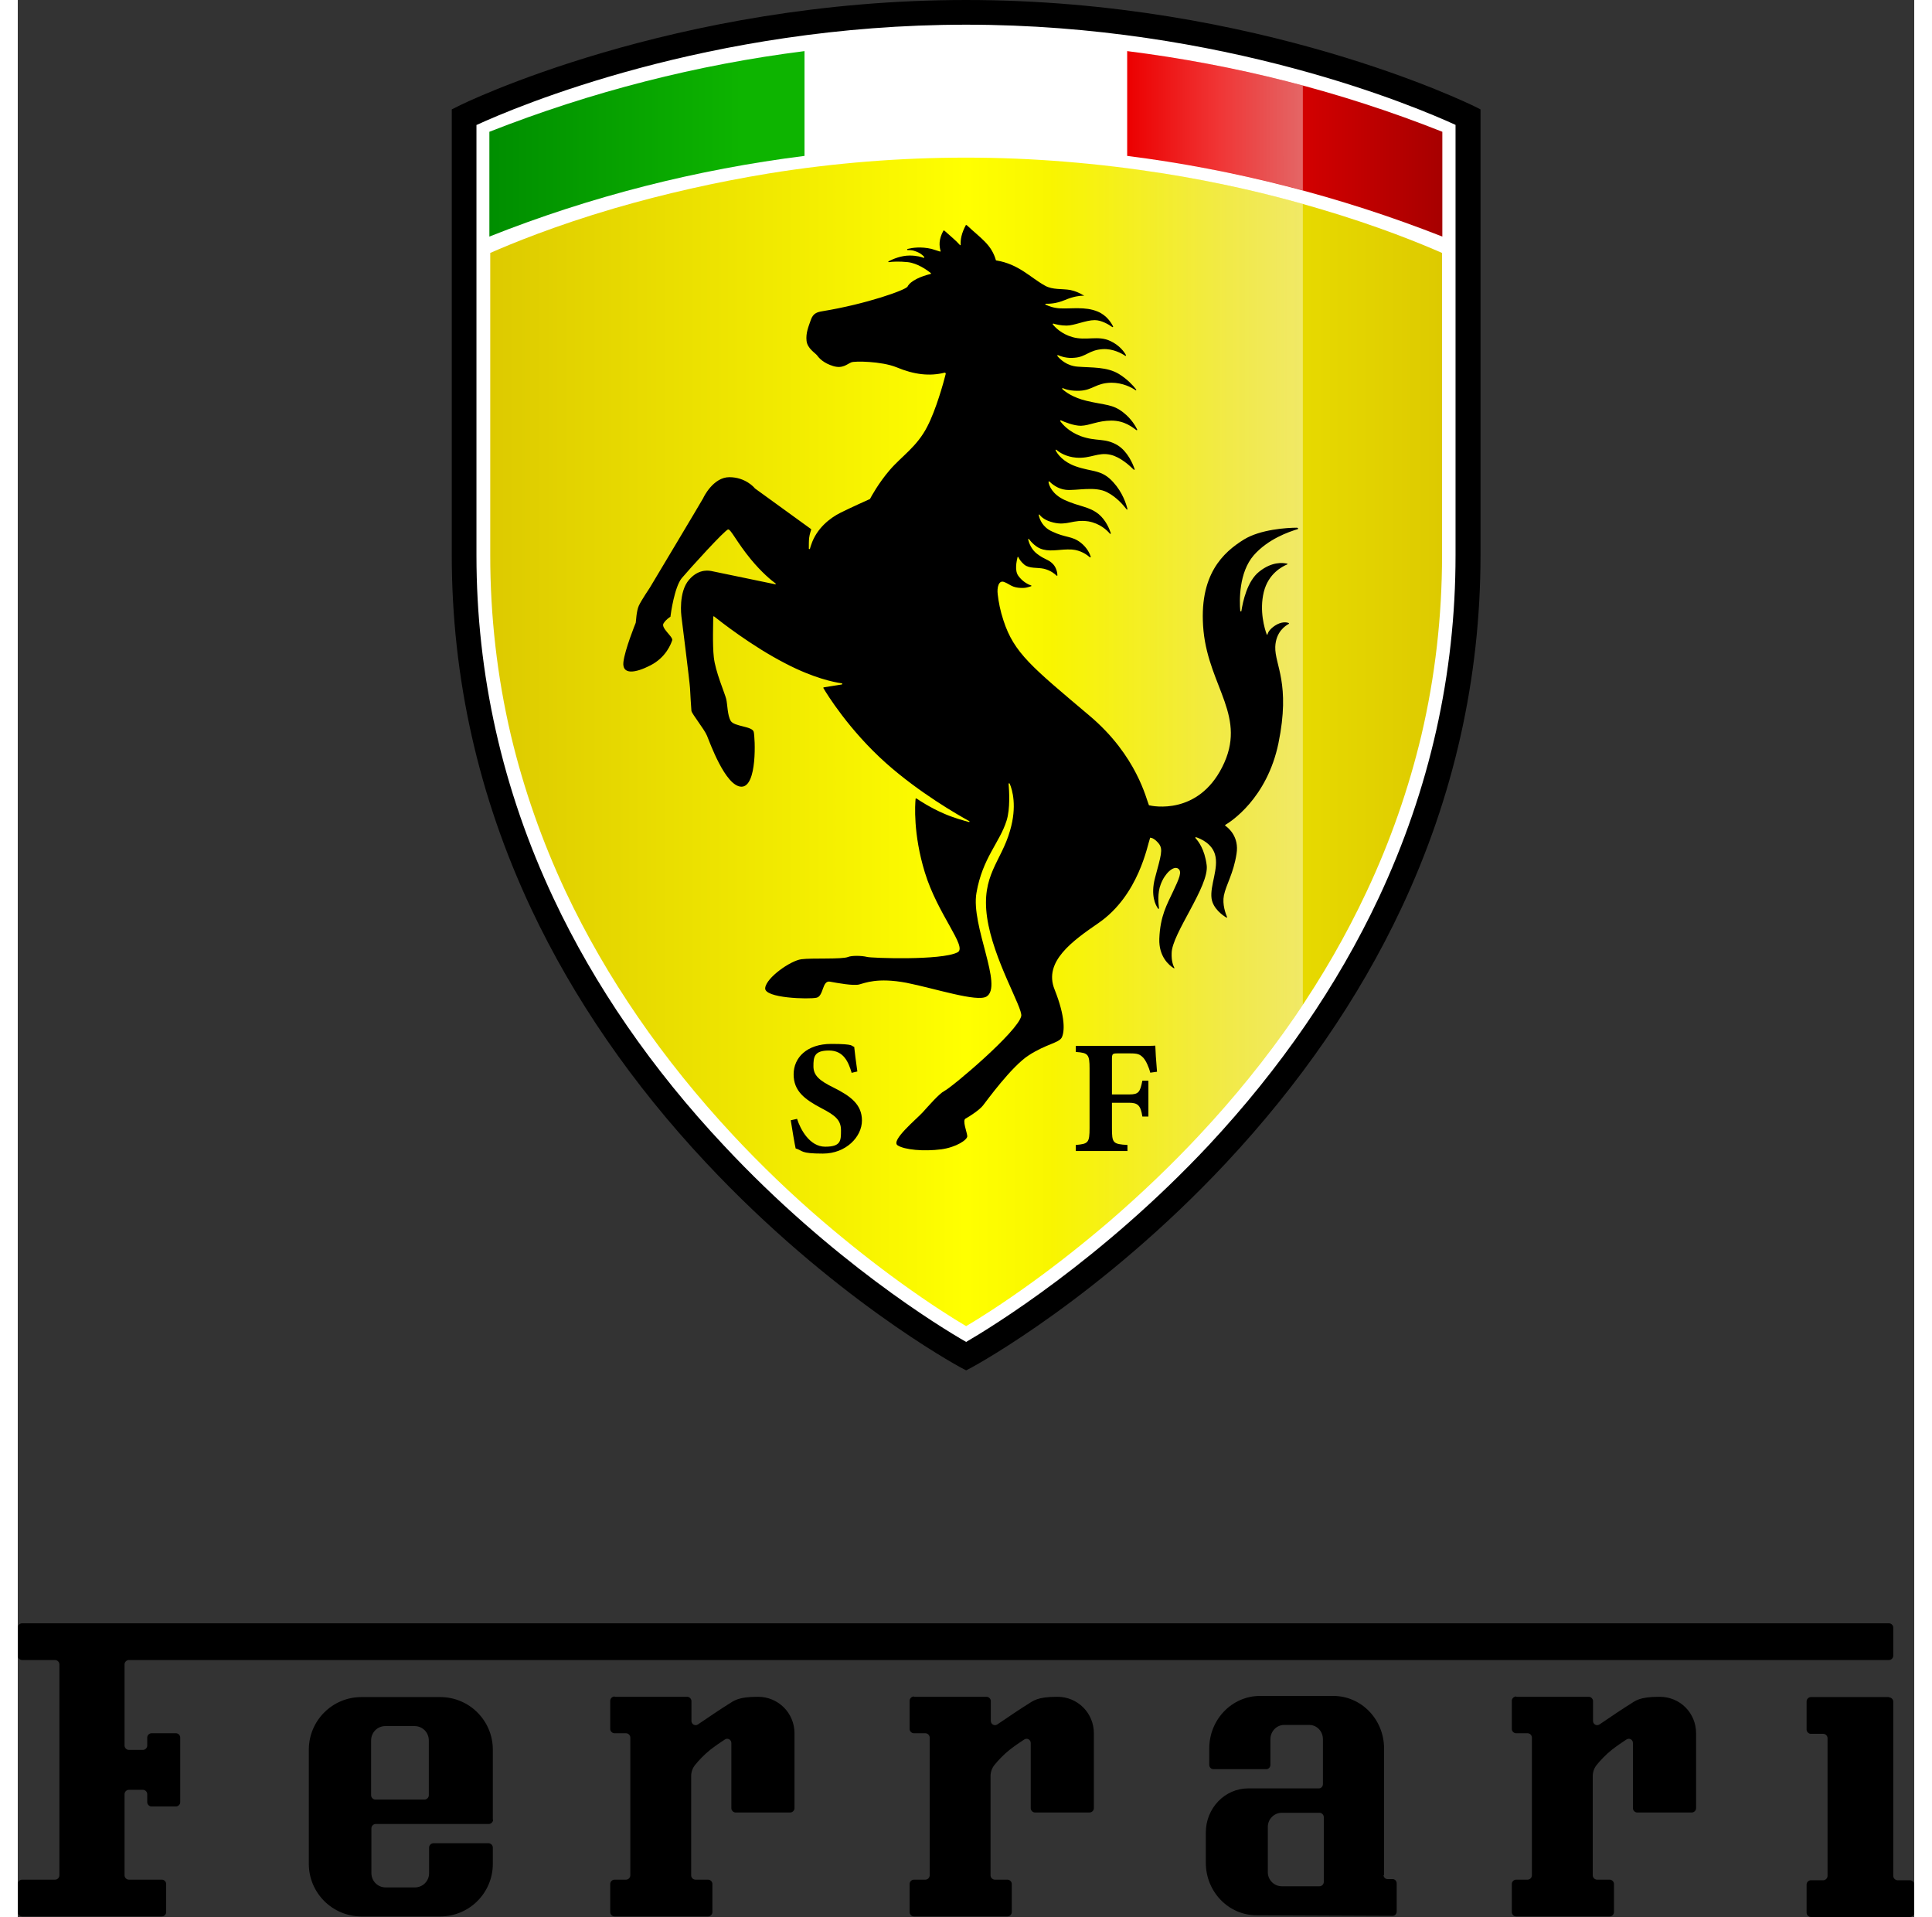 <svg height="2480" viewBox="90.6 102.1 660.7 667.7" width="2500" xmlns="http://www.w3.org/2000/svg" xmlns:xlink="http://www.w3.org/1999/xlink"><rect x="90.6" y="102.1" width="660.7" height="667.7" fill="#333333" stroke="none"/><linearGradient id="a" gradientTransform="matrix(1 0 0 -1 0 901.3)" gradientUnits="userSpaceOnUse" x1="255" x2="364.7" y1="749.1" y2="749.1"><stop offset="0" stop-color="#008e00"/><stop offset=".8" stop-color="#0db400"/></linearGradient><linearGradient id="b" gradientTransform="matrix(1 0 0 -1 0 901.3)" gradientUnits="userSpaceOnUse" x1="477.2" x2="586.9" y1="749.1" y2="749.1"><stop offset=".3" stop-color="#ec0000"/><stop offset="1" stop-color="#a70000"/></linearGradient><linearGradient id="c" gradientTransform="matrix(1 0 0 -1 0 901.3)" gradientUnits="userSpaceOnUse" x1="255.1" x2="586.8" y1="540.8" y2="540.8"><stop offset="0" stop-color="#ddca00"/><stop offset=".5" stop-color="#ff0"/><stop offset="1" stop-color="#ddca00"/></linearGradient><linearGradient id="d"><stop offset="0" stop-color="#fff" stop-opacity="0"/><stop offset="1" stop-color="#fff"/></linearGradient><linearGradient id="e" gradientTransform="matrix(1 0 0 -1 0 901.3)" gradientUnits="userSpaceOnUse" x1="450.8" x2="538.3" xlink:href="#d" y1="550.4" y2="550.4"/><linearGradient id="f" gradientTransform="matrix(1 0 0 -1 0 901.3)" gradientUnits="userSpaceOnUse" x1="477.2" x2="538.3" xlink:href="#d" y1="757.2" y2="757.2"/><path d="m595.8 142.9s-72.5-36.5-174.9-36.5-174.9 36.5-174.9 36.5v152.6c0 184.4 174.9 279 174.9 279s174.9-94.6 174.9-279z" fill="#fff"/><path d="m421 579.4-2.1-1.1c-1.8-1-44.8-24.5-88.5-71.2-25.7-27.4-46.2-57.2-60.9-88.4-18.4-39.1-27.7-80.5-27.7-123.2v-155.3l2.4-1.2c.7-.4 74.7-36.9 176.8-36.9s176.1 36.6 176.8 36.9l2.4 1.2v155.3c0 42.7-9.3 84.2-27.7 123.2-14.7 31.2-35.2 60.9-60.9 88.4-43.7 46.7-86.7 70.2-88.5 71.2zm-170.6-433.8v149.9c0 41.4 9 81.6 26.9 119.6 14.3 30.4 34.3 59.4 59.4 86.1 37.4 40 75.2 63.1 84.3 68.3 9.1-5.3 47-28.5 84.5-68.5 25-26.8 44.9-55.7 59.2-86.1 17.8-37.9 26.8-78 26.8-119.4v-149.9c-13.3-6.1-80.7-34.9-170.5-34.9s-157.2 28.8-170.5 34.9z"/><path d="m364.7 119.9c-37.3 4.7-74.2 14.1-109.8 28.1v36.5c35.5-14.1 72.4-23.4 109.8-28.1z" fill="url(#a)"/><path d="m477.2 119.9c-37.3-4.7-75.1-4.7-112.4 0v36.5c37.3-4.7 75.1-4.7 112.4 0z" fill="#fff"/><path d="m586.9 148c-35.5-14.1-72.4-23.4-109.8-28.1v36.5c37.3 4.7 74.2 14.1 109.8 28.1z" fill="url(#b)"/><path d="m421 157c22.7 0 45.9 1.9 68.7 5.5 18.3 2.9 36.5 7 54 12.2 20.8 6.1 35.8 12.3 43.1 15.5v105.3c0 21.2-2.4 42.3-7.2 62.7-4.4 18.5-10.8 36.9-19.1 54.5-14 29.9-33.6 58.4-58.3 84.8-9.7 10.4-20.3 20.5-31.3 30-8.9 7.6-18.1 14.9-27.4 21.6-10 7.2-17.9 12.2-22.5 14.9-4.6-2.7-12.5-7.7-22.5-14.9-9.3-6.7-18.5-14-27.4-21.6-11.1-9.5-21.6-19.6-31.3-30-24.6-26.4-44.2-54.9-58.3-84.8-8.3-17.7-14.7-36-19.1-54.5-4.8-20.4-7.2-41.5-7.2-62.7v-105.3c7.3-3.2 22.3-9.4 43.1-15.5 17.5-5.1 35.7-9.2 54-12.2 22.9-3.7 46-5.5 68.7-5.5" fill="url(#c)"/><g opacity=".4"><path d="m538.3 173.1c-15.9-4.4-32.2-8-48.6-10.6-12.9-2.1-25.9-3.6-38.9-4.5v385.8c6.8-5.2 13.6-10.6 20.1-16.2 11.1-9.5 21.6-19.6 31.3-30 13.6-14.6 25.7-29.8 36.1-45.6z" fill="url(#e)"/><path d="m477.2 119.9v36.5c20.6 2.6 41 6.6 61.1 12v-36.5c-20.1-5.4-40.6-9.4-61.1-12z" fill="url(#f)"/></g><path d="m298.6 693.1h25.2c.8 0 1.5.7 1.5 1.5v6.9c0 1.2 1.3 1.9 2.3 1.2 3.2-2.2 8.9-6 10.4-6.9 2.1-1.3 3.4-2.7 10.5-2.7s12.7 5.7 12.7 12.7v26.1c0 .8-.7 1.5-1.5 1.5h-19c-.8 0-1.5-.7-1.5-1.5v-22.7c0-1.2-1.3-1.9-2.3-1.2-1.4.9-3.3 2.2-5.1 3.6-2 1.6-4 3.7-5.2 5.2-.9 1.1-1.4 2.5-1.4 3.9v34.6c0 .8.7 1.5 1.5 1.5h4.4c.8 0 1.5.7 1.5 1.5v9.8c0 .8-.7 1.5-1.5 1.5h-32.6c-.8 0-1.5-.7-1.5-1.5v-9.8c0-.8.7-1.5 1.5-1.5h4c.8 0 1.5-.7 1.5-1.5v-48c0-.8-.7-1.5-1.5-1.5h-4c-.8 0-1.5-.7-1.5-1.5v-9.8c0-.8.7-1.5 1.5-1.5zm104.3 0h25.2c.8 0 1.5.7 1.5 1.5v6.9c0 1.2 1.3 1.9 2.3 1.2 3.2-2.2 8.9-6 10.4-6.9 2.1-1.3 3.4-2.7 10.5-2.7s12.7 5.7 12.7 12.7v26.1c0 .8-.7 1.5-1.5 1.5h-19c-.8 0-1.5-.7-1.5-1.5v-22.7c0-1.2-1.3-1.9-2.3-1.2-1.4.9-3.3 2.2-5.1 3.6-2 1.6-4 3.7-5.2 5.2-.9 1.1-1.4 2.5-1.4 3.9v34.6c0 .8.7 1.5 1.5 1.5h4.4c.8 0 1.5.7 1.5 1.5v9.8c0 .8-.7 1.5-1.5 1.5h-32.6c-.8 0-1.5-.7-1.5-1.5v-9.8c0-.8.7-1.5 1.5-1.5h4c.8 0 1.5-.7 1.5-1.5v-48c0-.8-.7-1.5-1.5-1.5h-4c-.8 0-1.5-.7-1.5-1.5v-9.8c0-.8.7-1.5 1.5-1.5zm209.8 0h25.2c.8 0 1.5.7 1.5 1.5v6.9c0 1.2 1.3 1.9 2.3 1.2 3.2-2.2 8.9-6 10.4-6.9 2.1-1.3 3.3-2.7 10.5-2.7s12.7 5.7 12.7 12.7v26.1c0 .8-.7 1.5-1.5 1.5h-19c-.8 0-1.5-.7-1.5-1.5v-22.7c0-1.2-1.3-1.9-2.3-1.2-1.4.9-3.3 2.2-5.1 3.6-2 1.6-4 3.7-5.2 5.2-.9 1.1-1.4 2.5-1.4 3.9v34.6c0 .8.7 1.5 1.5 1.5h4.4c.8 0 1.5.7 1.5 1.5v9.8c0 .8-.7 1.5-1.5 1.5h-32.6c-.8 0-1.5-.7-1.5-1.5v-9.8c0-.8.7-1.5 1.5-1.5h4c.8 0 1.5-.7 1.5-1.5v-48c0-.8-.7-1.5-1.5-1.5h-4c-.8 0-1.5-.7-1.5-1.5v-9.8c0-.8.7-1.5 1.5-1.5zm-380.3 35.8h-17.2c-.8 0-1.5-.7-1.5-1.5v-19.1c0-2.8 2.2-5 5-5h10.1c2.8 0 5 2.2 5 5v19.1c0 .8-.7 1.5-1.5 1.5zm23.7 7v-24.4c0-10.1-8.2-18.3-18.3-18.3h-27.5c-10.1 0-18.3 8.2-18.3 18.3v39.8c0 10.1 8.2 18.3 18.3 18.3h27.5c10.1 0 18.3-8.2 18.3-18.3v-5.7c0-.8-.7-1.5-1.5-1.5h-19.2c-.8 0-1.5.7-1.5 1.5v8.9c0 2.8-2.2 5-5 5h-10.1c-2.8 0-5-2.2-5-5v-15.6c0-.8.7-1.5 1.5-1.5h39.4c.8 0 1.5-.7 1.5-1.5zm486.4-42.7h-27.2c-.8 0-1.5.7-1.5 1.5v9.8c0 .8.7 1.5 1.5 1.5h4.3c.8 0 1.5.7 1.5 1.5v48c0 .8-.7 1.5-1.5 1.5h-4.3c-.8 0-1.5.7-1.5 1.5v9.8c0 .8.7 1.5 1.5 1.5h34.5c.8 0 1.5-.7 1.5-1.5v-9.8c0-.8-.7-1.5-1.5-1.5h-4.3c-.8 0-1.5-.7-1.5-1.5v-60.7c0-.8-.7-1.5-1.5-1.5z"/><path d="m145.7 705.8h-8.5c-.8 0-1.5.7-1.5 1.5v2.8c0 .8-.7 1.5-1.5 1.5h-4.9c-.8 0-1.5-.7-1.5-1.5v-28.3c0-.8.7-1.5 1.5-1.5h613.2c.8 0 1.5-.7 1.5-1.5v-9.8c0-.8-.7-1.5-1.5-1.5h-650.4c-.8 0-1.5.7-1.5 1.5v9.8c0 .8.7 1.5 1.5 1.5h11.5c.8 0 1.5.7 1.5 1.5v73.5c0 .8-.7 1.5-1.5 1.5h-11.5c-.8 0-1.5.7-1.5 1.5v9.8c0 .8.7 1.5 1.5 1.5h48.7c.8 0 1.5-.7 1.5-1.5v-9.8c0-.8-.7-1.5-1.5-1.5h-11.5c-.8 0-1.5-.7-1.5-1.5v-28.3c0-.8.7-1.5 1.5-1.5h4.9c.8 0 1.5.7 1.5 1.5v2.8c0 .8.7 1.5 1.5 1.5h8.5c.8 0 1.5-.7 1.5-1.5v-22.5c0-.8-.7-1.5-1.5-1.5z"/><path d="m566.6 755.3v-44.2c0-10.1-7.9-18.3-17.7-18.3h-25.5c-9.8 0-17.7 8.2-17.7 18.3v5.7c0 .8.6 1.5 1.4 1.5h18.5c.8 0 1.4-.7 1.4-1.5v-8.9c0-2.8 2.2-5 4.8-5h8.7c2.7 0 4.8 2.2 4.8 5v15.6c0 .8-.6 1.5-1.4 1.5h-24.6c-8.2 0-14.8 6.9-14.8 15.4v10.5c0 10.1 7.9 18.3 17.7 18.3l47.4.2c.8 0 1.4-.7 1.4-1.5v-9.8c0-.8-.6-1.5-1.4-1.5h-1.8c-.8 0-1.4-.7-1.4-1.5zm-22.5 3.8h-13.1c-2.7 0-4.9-2.2-4.9-4.9v-15.8c0-2.7 2.2-4.9 4.9-4.9h13.1c.8 0 1.5.7 1.5 1.5v22.6c0 .8-.7 1.5-1.5 1.5zm-163-283.4c-1.1-3.6-2.7-7.7-7.9-7.7s-5.4 2.3-5.4 5.5 2.1 5 7 7.4c6 3 9.9 5.9 9.9 11.5s-5.5 11.5-13.6 11.5-6.8-1-9.5-1.8c-.3-1.3-1.3-7.1-1.7-9.8l2.2-.5c1.1 3.5 4.3 9.7 9.8 9.7s5.5-2.1 5.5-5.7-2-5.2-6.8-7.7c-5.9-3.1-9.7-6-9.7-11.8s4.6-10.6 13.1-10.6 6.8.8 8 1c.2 2.1.6 5 1.1 8.6l-2.1.5zm104.1.1c-.6-2.1-1.5-4.2-2.5-5.3-1.2-1.2-1.9-1.5-4.6-1.5h-4.2c-1.9 0-2.1.1-2.1 2v12.3h6c3.3 0 3.8-.8 4.6-4.8h2.1v12.5h-2.1c-.6-3.8-1.5-4.8-4.6-4.8h-6v8.8c0 5.2.3 5.6 5.4 5.9v2.1h-18v-2.1c4.3-.4 4.8-.7 4.8-5.9v-20.7c0-5-.5-5.5-4.8-5.8v-2.1h19.1c4.8 0 7.7 0 8.6-.1 0 1 .3 5.8.6 9.1l-2.2.3z"/><path d="m536.3 285.9c-3.6 0-12.8.6-18.5 4.1-7.1 4.4-16 12.2-14.1 31.9 2 19.7 15.4 29.9 6.5 47.4-8.5 16.8-24.2 13.6-25.4 13.3h-.1c-.9-1.9-4.1-17.2-20.7-31.2-20-16.9-26.3-21.8-30-33.2-1.1-3.3-1.7-6.4-2-9.1-.3-2.3.3-5 2.2-4.3s2.5 1.7 4.9 2c2.5.3 3.5-.2 4.5-.5.2 0 .2-.3 0-.3-1.2-.4-3-1.4-4.4-3.3s-.6-5.2-.3-6.5c0-.2.3-.2.3 0 .3.6.9 1.6 2.1 2.6 1.8 1.4 4.5.9 6.8 1.4 2.4.6 3.8 1.8 4.4 2.4.1.1.3 0 .3-.1 0-.9-.4-2.8-1.6-4-1.7-1.7-2.6-1.3-5.5-3.5-2-1.5-2.8-3.8-3.1-5 0-.2.2-.3.3-.1.8 1 2.5 3 4.9 3.6 3.3.8 6-.2 10 0 3.1.2 5.4 1.9 6.3 2.7.1.1.4 0 .3-.2-.3-1-1.2-3.1-3.5-4.9-3.1-2.4-5.2-1.6-10-3.9-3.3-1.5-4.3-4.2-4.6-5.7 0-.2.2-.3.3-.1.6.8 1.9 2 4.8 2.7 4.9 1.2 6.8-1.2 12.2-.4 4 .7 6.5 3.1 7.5 4.3.1.1.4 0 .3-.2-.5-1.5-1.7-4.5-4.2-6.6-3.5-2.8-6.5-2.5-12-5-4.2-2-5.3-4.9-5.5-6.2 0-.2.2-.3.3-.2.8.8 2.9 2.6 5.7 2.9 3.7.4 10.2-1.4 14.5.9 3.3 1.7 5.7 4.6 6.7 5.9.1.2.4 0 .3-.1-.4-1.7-1.7-5.8-4.9-9.3-4.1-4.6-7.3-3.5-13.2-5.6-4.2-1.5-6.2-4.1-6.9-5.5-.1-.2.1-.4.3-.2 1 .9 3.3 2.4 6.8 2.7 5.2.4 7.6-2 12-1 3.5.8 6.8 3.9 8.1 5.2.1.1.4 0 .3-.2-.6-1.8-2.4-6.1-5.9-8.3-4.5-2.7-7.4-1.2-12.9-3.2-4.2-1.6-6.3-4.1-7.1-5.2-.1-.1 0-.3.2-.3 1.3.6 4.5 1.9 7 1.9 3.1-.1 5.9-1.8 10.6-1.8s7.4 2.4 8.7 3.3c.1.1.4 0 .3-.2-.6-1.2-2-3.7-4.8-5.9-3.8-3-6.2-2.5-12.9-4.1-4.6-1.1-7.2-3-8.4-4.1-.1-.1 0-.4.2-.3 1.1.5 3 1 5.8.9 4.7-.2 5.6-2.7 11.1-2.8 3.9 0 7 1.6 8.4 2.6.2.1.4-.1.2-.3-1-1.3-3-3.5-5.9-5.3-4.2-2.6-9.5-2.2-14.5-2.6-3.8-.3-6.1-2.6-7-3.7-.1-.1 0-.4.2-.3 1 .4 3.1 1.2 5.8.9 4-.3 5-2.7 9.8-3 3.6-.2 6.6 1.5 7.8 2.3.1.1.4 0 .3-.2-.6-1.1-2.2-3.4-5.4-4.9-4.4-2.1-8.4 0-13.3-1.4-3.8-1.1-6-3.4-6.8-4.4-.1-.1 0-.3.2-.3.9.3 2.7.7 4.6.7 2.7 0 6.7-1.9 9.8-1.9 2.4 0 5 1.6 6.1 2.4.1.1.4 0 .3-.2-.6-1.2-2.2-3.9-5.4-5.2-4.3-1.8-9.3-.9-13-1.1-2.3-.1-4.1-.8-5.1-1.3-.2 0-.1-.4 0-.3 1.3 0 3.6 0 6.7-1.3s5.2-1.5 6.2-1.5.2-.2 0-.3c-.8-.5-2.4-1.3-4.3-1.7-2.8-.5-6.2 0-8.8-1.5-5.1-2.8-9.1-7.5-17-8.8h-.1c-1.6-5.6-5.2-7.6-10.2-12.3h-.3c-1.5 2.8-1.9 5-1.8 6.8 0 .2-.2.3-.3.1-1.4-1.6-3.2-3-5.4-5h-.3c-1.7 3.1-1.5 5.3-1 7.1 0 .1 0 .3-.2.2-.9-.3-1.9-.6-2.9-.9-3.8-.9-6.8-.4-8.4 0-.2 0-.2.4 0 .4.8 0 1.7 0 2.7.4 1.8.6 2.7 1.5 3.1 2 .1.1 0 .3-.2.3-.8-.3-2.4-.8-4.9-.8-2.9 0-5.8 1.2-7.3 2-.2 0-.1.4.1.3 1.3-.2 3.6-.3 6.6 0 3.4.4 6.6 2.7 8 3.8.1 0 0 .3 0 .3-3.4.8-7.1 2.4-8.1 4.4-.6 1.2-14.4 6.1-29.7 8.6-1.8.3-3.2.7-4 3s-1.8 4.6-1.5 7.3 3 4.2 3.7 5.1c.7 1 2.3 2.7 5.6 3.7s4.8-.7 6.3-1.3c1.1-.5 10.5-.4 15.7 1.7 6.2 2.6 11.6 3.2 16.8 1.9.2 0 .4.1.4.4-.8 3.2-3.4 12.5-6.4 18.3-3.6 7.1-9 10.4-13.1 15.2-3.9 4.5-6.6 9.5-6.9 10.1-.7.3-6.9 3.1-10.3 4.8-3.6 1.8-8.3 5.4-10.2 11.2-.2.5-.3 1-.4 1.3 0 .2-.4.2-.4 0 0-1.2 0-2.8.1-3.7.2-1.5.6-2.5.7-2.9v-.2l-19.6-14.2c-.2-.3-3.3-3.9-8.9-3.9s-9 7-9.1 7.3-18.6 31.2-18.6 31.2-2.9 4.3-3.8 6.2-1 5.7-1.1 6c-.2.5-3.8 9.4-4.3 13.7-.5 4.5 4.1 3.9 9.5 1.1s7.1-7.5 7.5-8.7-4.1-4.3-3-5.9c.9-1.4 2.1-2.1 2.4-2.3v-.1c.1-1 1.4-10.2 3.9-13.3 2.7-3.2 15.2-17 16.2-17s2.9 4.3 7.9 10.4c3.8 4.6 7.2 7.4 8.6 8.4.2.1 0 .4-.1.3l-22.2-4.6c-.2 0-4.2-1.2-7.8 3-3.8 4.3-2.7 12.7-2.7 12.7s2.9 23 3 25 .4 7 .5 8c.2 1.1 4.5 6.4 5.4 8.6.9 2.1 6.4 17.7 12 17.8s4.8-17.1 4.3-19.1-6.8-1.8-8-3.8-1.1-5.7-1.6-7.7-3.8-9.6-4.3-14.5c-.5-4.3-.2-12.3-.2-14.1 0-.1.2-.2.3-.1 1.9 1.5 13 10.3 24.9 16.4 9.8 5.1 16.8 6.5 19.6 6.9.2 0 .2.3 0 .4l-6.3 1c-.1 0-.2.2-.1.3 1.1 1.9 8.9 14.6 21.8 26.1 11.7 10.4 25 18 29 20.2.2.1 0 .4-.1.3-1.8-.5-5.3-1.4-8.9-3-4.6-2-8.4-4.5-9.4-5.2-.1 0-.3 0-.3.1-.2 1.9-.9 12.2 3.2 25.6 4.5 14.8 15 26.1 11.4 27.9-5.6 2.9-30.1 2-31.5 1.6-2-.5-5.4-.5-6.6 0-2.2.9-12.5.3-16.3.8s-12.2 6.4-12.6 10c-.5 3.6 15.3 4 17.9 3.4 2.5-.6 1.9-6 4.6-5.6 2.7.5 8.2 1.5 10.2 1s6.4-2.5 16.5-.6c10 2 24.6 6.8 27.9 4.8 5.9-3.6-5.5-24.7-3.5-36.1 2.1-12.2 8.1-17.5 10.5-25.2 1.3-4.1.9-10.4.7-12.8 0-.2.3-.3.4 0 .9 2.1 2.6 7.8.1 16.3-3.1 10.9-10.1 15.5-8 30.2s12.5 31.6 11.9 34.4c-1.2 5.4-23.9 24.6-26.8 26.1-1.8.9-5.5 5.2-7.6 7.5s-11.1 9.7-8.7 11.4c2.4 1.6 9.2 2.2 15.3 1.4 5.1-.7 9.1-3.3 9-4.6-.1-1.4-1.8-5.5-.6-6.1s5-3.1 6.1-4.6c1.2-1.5 9.9-13.6 16-17.5s10.3-4.2 11.4-6.1c1-2 1.4-7-2.5-16.8-3.9-9.7 6.3-16.9 15.3-23.1 14.1-9.7 17.1-27.3 18-29.7 0 0 .1-.1.2 0 .4 0 1.5.4 2.8 2 1.6 2 .8 4.1-1.3 12-1.6 6.1.2 9.5 1.1 10.7.1.1.4 0 .3-.1-.2-1.5-.6-5.4.6-8.4 1.4-3.8 4.4-6.5 6-5.5s.4 3.5-1.7 8-4.5 8.5-4.8 16.5c-.2 6.2 3.4 9.2 5 10.2.2.1.4 0 .2-.2-.4-.8-1-2.3-.9-5 0-6.7 13.2-23.4 12.2-30.7-.7-5.5-2.9-8.3-3.9-9.4-.1-.1 0-.4.2-.3 1.6.5 5.5 2.2 6.6 6 1.4 4.8-1.8 10.8-1.2 15.3.5 3.6 4 6 5.2 6.7.1 0 .3 0 .2-.2-.5-1.2-1.7-4.4-1.1-7.5.8-3.9 3.3-7.5 4.4-14.5 1-6-2.9-9.1-3.9-9.8-.1 0-.1-.2 0-.3 1.9-1.1 14.5-9.2 18.5-28.4 4.3-20.9-1.3-27.3-1.1-33.6.2-5.3 3.6-7.4 4.7-8 .1 0 .1-.3 0-.3-.7-.3-2.5-.6-4.8.9-1.8 1.2-2.4 2.3-2.6 3 0 .2-.3.2-.3 0-.7-1.9-2.6-8.1-1-14.7 1.6-6.5 6.5-8.9 8.1-9.6.2 0 .2-.3 0-.3-1.4-.3-5.2-.8-9.7 2.8-4.2 3.3-5.7 10.5-6.2 13.7 0 .2-.3.2-.4 0-.3-3.7-.5-13.4 4.7-19.4 5-5.7 12.3-8.2 15.3-9.1.2 0 .2-.4 0-.4z"/></svg>